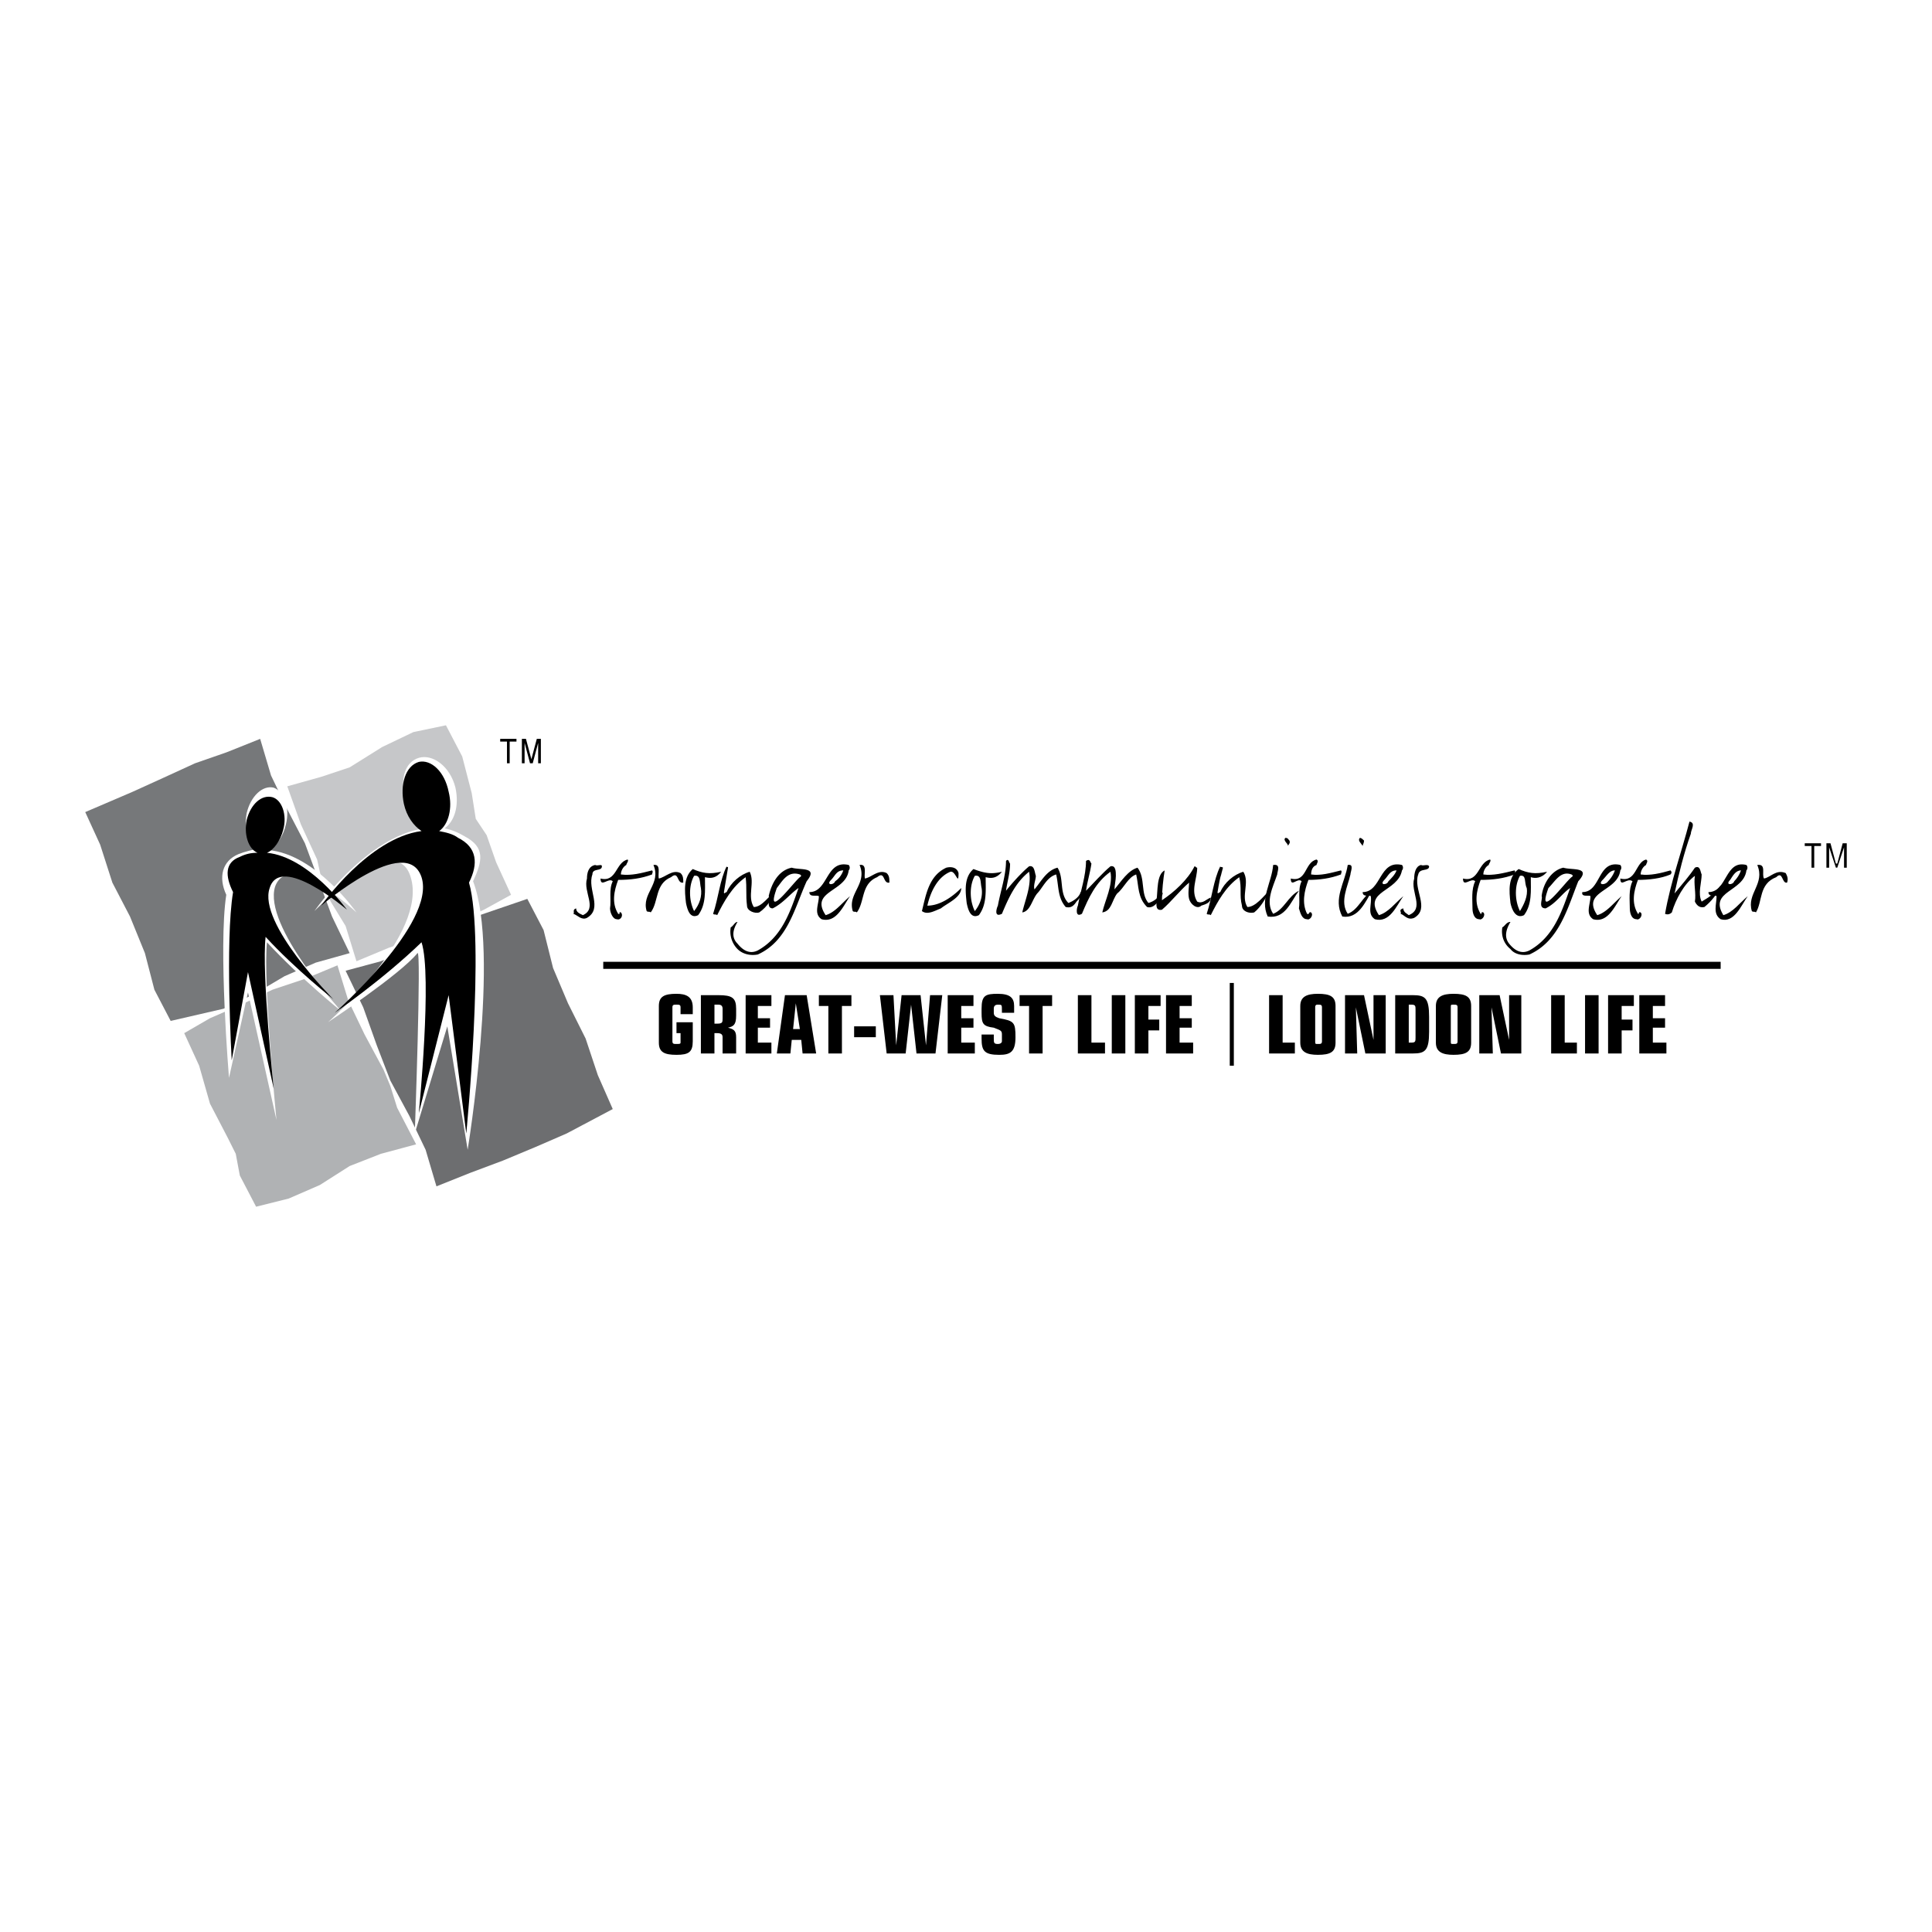 <svg xmlns="http://www.w3.org/2000/svg" width="2500" height="2500" viewBox="0 0 192.756 192.756"><path fill-rule="evenodd" clip-rule="evenodd" fill="#fff" d="M0 0h192.756v192.756H0V0z"/><path fill-rule="evenodd" clip-rule="evenodd" d="M60.187 96.311H171.67 60.187z"/><path fill="none" stroke="#000" stroke-width=".704" stroke-miterlimit="2.613" d="M60.187 96.311H171.67"/><path d="M65.734 100.369c0-.947.541-1.217 1.759-1.217.947 0 1.624.27 1.624 1.352v.678h-1.218v-.678c0-.27-.135-.27-.406-.27s-.406 0-.406.27v3.383c0 .271.135.271.406.271s.406 0 .406-.137v-.945h-.406v-1.084h1.624v1.895c0 1.082-.406 1.354-1.624 1.354s-1.759-.271-1.759-1.219v-3.653zM69.928 99.287h1.759c1.353 0 1.758.27 1.758 1.354v.676c0 .947-.27 1.082-.812 1.217.542.137.812.271.812.947v1.625h-1.353v-1.625c0-.27-.135-.404-.541-.404h-.271v2.029h-1.353v-5.819h.001zm1.353 2.842h.271c.541 0 .541-.137.541-.541v-.947c0-.271-.135-.406-.405-.406h-.406v1.894h-.001zM74.393 99.287h2.57v1.082H75.61v1.219h1.218v.945H75.61v1.488h1.353v1.084h-2.57v-5.818zM78.316 99.287h2.165l.947 5.818h-1.353l-.135-1.354h-.947l-.135 1.354h-1.353l.811-5.818zm1.082.813l-.271 2.57h.676l-.405-2.57zM82.646 100.369h-.947v-1.082h3.247v1.082h-.947v4.736h-1.353v-4.736zM85.216 102.398h2.165v1.082h-2.165v-1.082zM87.787 99.287h1.353l.271 5.006.541-5.006h1.894l.541 5.006.405-5.006h1.218l-.676 5.818H91.44l-.541-4.871-.542 4.871h-1.894l-.676-5.818zM94.552 99.287h2.571v1.082h-1.219v1.219h1.219v.945h-1.219v1.488h1.354v1.084h-2.706v-5.818zM99.152 103.617c0 .404 0 .541.404.541.271 0 .406-.137.406-.271v-.676c0-.406-.135-.406-.811-.678-1.084-.135-1.219-.404-1.219-1.486v-.406c0-1.354.406-1.488 1.623-1.488 1.219 0 1.625.404 1.625 1.217v.678h-1.219v-.271c0-.541 0-.541-.406-.541-.27 0-.404.135-.404.406v.406c0 .27.135.404.541.541 1.488.27 1.623.404 1.623 1.893s-.541 1.76-1.623 1.76c-1.488 0-1.76-.406-1.76-1.623v-.406h1.219v.404h.001zM102.67 100.369h-.947v-1.082h3.246v1.082h-.948v4.736h-1.351v-4.736zM107.539 99.287h1.354v4.734h1.353v1.084h-2.707v-5.818zM110.922 99.287h1.353v5.818h-1.353v-5.818zM113.223 99.287h2.57v1.082h-1.217v1.354h1.082v1.082h-1.082v2.3h-1.353v-5.818zM116.334 99.287h2.57v1.082h-1.216v1.219h1.216v.945h-1.216v1.488h1.351v1.084h-2.705v-5.818zM126.617 99.287h1.352v4.734h1.219v1.084h-2.571v-5.818zM129.729 100.369c0-.947.676-1.217 1.758-1.217 1.219 0 1.76.27 1.76 1.217v3.652c0 .947-.541 1.219-1.76 1.219-1.082 0-1.758-.271-1.758-1.219v-3.652zm2.164.135c0-.27-.135-.27-.406-.27-.135 0-.27 0-.27.27v3.383c0 .271 0 .271.27.271.271 0 .406 0 .406-.271v-3.383zM135.275 100.504l.135 4.601h-1.217v-5.818h1.895l.947 4.465v-4.465h1.217v5.818h-2.029l-.948-4.601zM139.199 99.287h1.758c1.219 0 1.625.27 1.625 2.164v1.488c0 1.895-.406 2.166-1.625 2.166h-1.758v-5.818zm1.354 4.734h.27c.406 0 .406-.135.406-.541v-2.705c0-.406 0-.541-.406-.541h-.27v3.787zM143.258 100.369c0-.947.676-1.217 1.76-1.217 1.217 0 1.758.27 1.758 1.217v3.652c0 .947-.541 1.219-1.758 1.219-1.084 0-1.76-.271-1.76-1.219v-3.652zm2.164.135c0-.27-.135-.27-.404-.27-.271 0-.271 0-.271.27v3.383c0 .271 0 .271.271.271.27 0 .404 0 .404-.271v-3.383zM148.805 100.504l.134 4.601h-1.351v-5.818h2.029l.947 4.465v-4.465h1.217v5.818h-2.029l-.947-4.601zM154.758 99.287h1.353v4.734h1.217v1.084h-2.57v-5.818zM158.141 99.287h1.351v5.818h-1.351v-5.818zM160.439 99.287h2.571v1.082h-1.217v1.354h1.082v1.082h-1.082v2.3h-1.354v-5.818zM163.553 99.287h2.57v1.082h-1.219v1.219h1.219v.945h-1.219v1.488h1.354v1.084h-2.705v-5.818zM122.693 106.322h.407v-8.254h-.407v8.254zM60.051 86.434c0 .541-.947.135-.947.812-.542 1.488 1.082 3.382-.542 4.33-.541.271-.947-.271-1.353-.406.135-.136-.135-.406.271-.542 0 .406.406.542.676.677 1.488-.677 0-2.3.406-3.653 0-.542.136-1.218.812-1.353.272.135.677-.135.677.135zM62.487 86.299c-.271.135-.541.541-.541.947 1.082.135 2.029-.135 3.111-.406.136.135 0 .271 0 .406-1.082.406-2.165.541-3.382.541-.406 1.083-.676 2.3 0 3.383.271.135 0-.271.271-.136.271.271 0 .812-.406.677-.406 0-.677-.677-.677-1.083.136-.812-.135-1.894.271-2.706-.406-.406-1.218.676-1.218-.271 1.624.406 1.488-1.624 2.706-1.895.135.137-.135.408-.135.543z" fill-rule="evenodd" clip-rule="evenodd"/><path d="M65.734 87.652c.676-.136 1.353-.947 2.165-.542.271.271.271.542.271.947-.676.135-.406-1.218-1.218-.542-1.624.677-1.217 2.436-2.029 3.518-.135-.135-.271 0-.406-.135-.541-1.759 1.488-2.706.677-4.6.81-.134.404.948.54 1.354zM71.958 86.975c-.542.677-1.083.677-1.624.541 0 1.353.135 2.706-.677 3.789-.812.406-1.083-.542-1.217-1.218-.136-1.218-.271-2.571.676-3.382.947.405 1.624.541 2.842.27zm-2.707.406c-.541.947-.541 2.435 0 3.518.541-.677.812-1.488.677-2.3-.136-.541 0-1.353-.677-1.218zM72.634 86.569l-.406 2.436c0 .271.135 0 .271 0 .406-.947 1.353-1.759 2.3-2.029.541 1.083-.271 2.436.406 3.518.812 0 1.488-1.082 2.165-1.624-.271.677-.812 1.624-1.624 2.165-.406.136-1.218-.135-1.218-.676-.135-1.083 0-1.759-.135-2.841-1.353.947-2.165 2.436-2.841 3.789-.135-.135-.271 0-.406-.135.542-1.624.676-3.383 1.353-4.735 0 .132.135-.003.135.132-.135.812-.271 1.624 0 0z" fill-rule="evenodd" clip-rule="evenodd"/><path d="M80.481 87.922c-1.218 2.706-1.895 5.953-4.871 7.306-.677.135-1.488 0-2.029-.541a2.495 2.495 0 0 1-.677-2.165c.271-.135.406-.541.677-.541-.406.677-.677 1.488 0 2.165.541.676 1.217 1.082 2.029.676 2.435-1.353 3.247-3.923 4.059-6.224-.812.542-1.489 1.488-2.571 2.029-.676 0-.27-.947-.406-1.217.271-1.218.947-2.571 2.3-2.842.812.272 2.707-.134 1.489 1.354zm-.677-.676c-1.218-.406-1.759.677-2.3 1.353-1.218 3.382 1.624-.541 2.3-1.083 0 0 .271-.135 0-.27zM84.675 86.84c-.27 2.165-3.923 2.029-2.3 4.465.947-.271 1.624-1.218 2.436-1.894-.677.947-1.353 2.706-2.841 2.3-.812-.541-.271-1.488-.271-2.3-.271-.136-.947.135-.947-.406 1.894 0 1.624-3.247 3.923-2.706a.41.41 0 0 1 0 .541zm-.541 0c-.676 0-.812.541-1.217.947-.542.542.271.542.405.136.406-.271.677-.677.812-1.083zM86.298 87.652c.677-.136 1.354-.947 2.165-.542.271.271.271.542.271.947-.676.135-.406-1.218-1.218-.542-1.624.677-1.218 2.436-2.029 3.518-.135-.135-.271 0-.406-.135-.541-1.759 1.488-2.706.677-4.6.811-.134.406.948.54 1.354zM95.634 87.11c0 1.353-.271-.271-.812-.135-1.353.541-2.029 2.165-2.3 3.382 1.218 0 2.436-.812 3.382-1.759 0 .947-1.353 1.488-2.029 2.029-.676.271-1.353.677-1.894.271.406-1.624.677-3.518 2.435-4.33.542-.134 1.083.001 1.218.542zM99.963 86.975c-.541.677-1.082.677-1.623.541 0 1.353.135 2.706-.676 3.789-.812.406-1.083-.542-1.218-1.218-.136-1.218-.271-2.571.677-3.382 1.082.405 1.758.541 2.84.27zm-2.705.406c-.542.947-.542 2.435 0 3.518.541-.677.811-1.488.676-2.3-.135-.541 0-1.353-.676-1.218zM100.369 88.869c.541-.676 1.488-1.759 2.301-2.435.541-.135.541.541.676.947 0 .406-.27.947-.135 1.353.676-.812 1.217-1.894 2.299-2.165.678 1.083.137 2.571 1.082 3.518.406-.135 1.084-.541 1.219-1.083.406 0-.135.677-.406.947-.27.406-.541.676-1.082.541-.812-.947-.676-2.029-.947-3.247-.947.271-1.354 1.353-1.895 1.895-.541.676-.676 1.759-1.488 1.894.271-1.218.947-2.706.678-4.059-1.354 1.083-2.029 2.571-2.707 4.194-.811.406-.541-.542-.406-.812.271-1.488.812-2.977.812-4.465.271-.271.271.135.406.271-.001.947-.272 1.759-.407 2.706z" fill-rule="evenodd" clip-rule="evenodd"/><path d="M108.352 88.869c.676-.676 1.623-1.759 2.436-2.435.541-.135.541.541.541.947s-.135.947-.135 1.353c.676-.812 1.352-1.894 2.299-2.165.812 1.083.271 2.571 1.084 3.518.541-.135 1.082-.541 1.217-1.083.541 0-.135.677-.271.947-.27.406-.676.676-1.082.541-.947-.947-.811-2.029-1.082-3.247-.812.271-1.217 1.353-1.895 1.895-.541.676-.541 1.759-1.488 1.894.271-1.218 1.082-2.706.812-4.059-1.488 1.083-2.164 2.571-2.842 4.194-.676.406-.541-.542-.406-.812.271-1.488.812-2.977.812-4.465.406-.271.406.135.541.271-.135.947-.407 1.759-.541 2.706z" fill-rule="evenodd" clip-rule="evenodd"/><path d="M119.445 86.569c0 1.083-.676 2.3 0 3.383.541.271.947-.271 1.354-.406 0 .541-.541.676-.947.812-.406.406-1.082-.135-1.217-.676-.137-.541 0-1.218 0-1.624-.947.812-1.76 1.894-2.707 2.706-.676.136-.541-.541-.541-.947.135-.947 0-2.57.812-2.976-.135.812-.271 2.029-.271 2.976 1.219-.812 2.57-2.029 3.248-3.382.135-.001.135.134.269.134z" fill-rule="evenodd" clip-rule="evenodd"/><path d="M122.016 86.569c-.27.812-.404 1.624-.541 2.436 0 .271.137 0 .271 0 .406-.947 1.354-1.759 2.301-2.029.676 1.083-.271 2.436.404 3.518.812 0 1.625-1.082 2.166-1.624-.271.677-.812 1.624-1.488 2.165-.541.136-1.219-.135-1.219-.676-.27-1.083 0-1.759-.27-2.841-1.354.947-2.166 2.436-2.842 3.789-.135-.135-.271 0-.406-.135.541-1.624.676-3.383 1.354-4.735 0 .132.135-.003.27.132-.27.812-.405 1.624 0 0z" fill-rule="evenodd" clip-rule="evenodd"/><path d="M127.428 87.246c-.406 1.218-1.217 2.706-.406 3.924 1.084-.406 1.488-1.759 2.572-2.3-.812 1.083-1.354 2.841-3.113 2.571-.811-1.759.406-3.382.541-5.141.812-.136.406.675.406.946zm1.218-3.383c.135.271-.137.406-.137.542 0-.271-.541-.542-.27-.812.271 0 .271.135.407.27z" fill-rule="evenodd" clip-rule="evenodd"/><path d="M131.352 86.299c-.406.135-.541.541-.541.947.947.135 1.895-.135 2.977-.406.135.135 0 .271 0 .406-1.082.406-2.164.541-3.246.541-.406 1.083-.678 2.3-.137 3.383.271.135.137-.271.406-.136.271.271-.135.812-.406.677-.541 0-.676-.677-.811-1.083.135-.812-.137-1.894.27-2.706-.406-.406-1.082.676-1.082-.271 1.623.406 1.354-1.624 2.57-1.895.271.137 0 .408 0 .543zM134.734 87.246c-.271 1.218-1.082 2.706-.271 3.924 1.084-.406 1.488-1.759 2.436-2.3-.676 1.083-1.352 2.841-2.977 2.571-.947-1.759.271-3.382.541-5.141.678-.136.271.675.271.946zm1.354-3.383c0 .271-.137.406-.137.542-.135-.271-.541-.542-.27-.812.135 0 .27.135.407.27z" fill-rule="evenodd" clip-rule="evenodd"/><path d="M139.875 86.84c-.406 2.165-3.924 2.029-2.299 4.465.945-.271 1.623-1.218 2.434-1.894-.676.947-1.352 2.706-2.84 2.3-.812-.541-.271-1.488-.406-2.3-.135-.136-.812.135-.812-.406 1.895 0 1.625-3.247 3.924-2.706.134.135.134.406-.001.541zm-.541 0c-.676 0-.812.541-1.217.947-.541.542.27.542.404.136.272-.271.678-.677.813-1.083zM142.582 86.434c0 .541-.947.135-1.084.812-.541 1.488 1.219 3.382-.404 4.33-.678.271-.947-.271-1.354-.406.135-.136-.271-.406.27-.542 0 .406.406.542.543.677 1.623-.677.135-2.3.541-3.653 0-.542.135-1.218.676-1.353.269.135.675-.135.812.135zM148.533 86.299c-.27.135-.541.541-.541.947.947.135 2.031-.135 3.113-.406.135.135 0 .271 0 .406-1.082.406-2.166.541-3.383.541-.406 1.083-.676 2.3 0 3.383.135.135 0-.271.27-.136.271.271-.135.812-.404.677-.541 0-.678-.677-.678-1.083 0-.812-.135-1.894.271-2.706-.406-.406-1.219.676-1.219-.271 1.625.406 1.488-1.624 2.707-1.895.136.137-.136.408-.136.543z" fill-rule="evenodd" clip-rule="evenodd"/><path d="M154.352 86.975c-.541.677-1.217.677-1.623.541 0 1.353.135 2.706-.676 3.789-.812.406-1.219-.542-1.354-1.218-.135-1.218-.271-2.571.812-3.382.946.405 1.624.541 2.841.27zm-2.706.406c-.541.947-.541 2.435 0 3.518.406-.677.811-1.488.676-2.3-.269-.541 0-1.353-.676-1.218z" fill-rule="evenodd" clip-rule="evenodd"/><path d="M157.465 87.922c-1.084 2.706-1.895 5.953-4.871 7.306-.678.135-1.488 0-1.895-.541-.676-.541-.947-1.353-.812-2.165.271-.135.406-.541.812-.541-.406.677-.676 1.488-.135 2.165.541.676 1.217 1.082 2.029.676 2.434-1.353 3.246-3.923 4.059-6.224-.812.542-1.354 1.488-2.436 2.029-.812 0-.271-.947-.406-1.217.135-1.218.947-2.571 2.164-2.842.813.272 2.842-.134 1.491 1.354zm-.678-.676c-1.082-.406-1.623.677-2.301 1.353-1.217 3.382 1.625-.541 2.301-1.083 0 0 .272-.135 0-.27zM161.658 86.84c-.271 2.165-3.924 2.029-2.301 4.465.947-.271 1.623-1.218 2.436-1.894-.676.947-1.354 2.706-2.842 2.3-.811-.541-.27-1.488-.27-2.3-.135-.136-.947.135-.812-.406 1.895 0 1.488-3.247 3.789-2.706a.412.412 0 0 1 0 .541zm-.541 0c-.541 0-.812.541-1.219.947-.541.542.271.542.541.136.272-.271.541-.677.678-1.083z" fill-rule="evenodd" clip-rule="evenodd"/><path d="M164.229 86.299c-.271.135-.541.541-.541.947.947.135 2.029-.135 2.977-.406.135.135.135.271 0 .406-.947.406-2.164.541-3.248.541-.406 1.083-.676 2.3 0 3.383.137.135 0-.271.271-.136.27.271-.135.812-.406.677-.541 0-.676-.677-.676-1.083 0-.812-.137-1.894.27-2.706-.541-.406-1.217.676-1.217-.271 1.623.406 1.488-1.624 2.57-1.895.271.137 0 .408 0 .543zM168.693 83.187c-.676 1.894-1.219 4.059-1.623 5.953.676-.812 1.488-1.759 2.029-2.571.541-.27.541.406.676.677 0 .812-.406 1.895 0 2.706.676-.406 1.354-.812 1.895-1.624-.271.812-.947 1.624-1.623 2.165-.543.135-.812-.271-.947-.541.135-.812-.137-1.759 0-2.571-1.082.812-1.895 2.3-2.301 3.653-.135.136-.406.271-.676.136.541-3.112 1.623-6.088 2.436-9.2.675.134.134.811.134 1.217z" fill-rule="evenodd" clip-rule="evenodd"/><path d="M174.24 86.84c-.27 2.165-3.789 2.029-2.301 4.465.947-.271 1.625-1.218 2.436-1.894-.676.947-1.352 2.706-2.705 2.3-.812-.541-.406-1.488-.406-2.3-.135-.136-.812.135-.812-.406 1.895 0 1.625-3.247 3.789-2.706.134.135.134.406-.001.541zm-.541 0c-.541 0-.812.541-1.082.947-.541.542.27.542.406.136.27-.271.541-.677.676-1.083zM175.998 87.652c.678-.136 1.219-.947 2.166-.542.135.271.271.542.135.947-.541.135-.406-1.218-1.082-.542-1.76.677-1.354 2.436-2.029 3.518-.135-.135-.271 0-.406-.135-.541-1.759 1.354-2.706.541-4.6.947-.134.406.948.675 1.354zM180.059 84.134h1.623v.271h-.676v2.164h-.272v-2.164h-.675v-.271zM183.98 86.569v-1.488-.542l-.676 2.029h-.135l-.676-2.029V86.569h-.271v-2.435h.406l.541 2.03h.135l.541-2.03h.406v2.435h-.271z" fill-rule="evenodd" clip-rule="evenodd"/><path fill-rule="evenodd" clip-rule="evenodd" fill="#76787a" d="M34.887 95.093l-1.76-3.653-1.352-3.653-1.353-3.653-1.759-3.383-1.623-3.382-1.083-3.653-3.382 1.353-3.112 1.082-3.247 1.489-2.977 1.353-4.735 2.029 1.488 3.247 1.218 3.789 1.759 3.382 1.488 3.653.947 3.653 1.623 3.111 5.277-1.216 3.112-1.489 2.977-1.759 3.111-1.353 3.383-.947z"/><path fill-rule="evenodd" clip-rule="evenodd" fill="#6d6e70" d="M34.481 96.852l1.758 3.652 1.353 3.789 1.353 3.518 1.894 3.517 1.624 3.383 1.082 3.652 3.383-1.353 3.247-1.217 3.247-1.354 3.112-1.351 4.6-2.436-1.488-3.382-1.218-3.653-1.759-3.517-1.488-3.519-.947-3.788-1.624-3.112-5.141 1.759-3.247 1.488-3.112 1.759-3.112 1.217-3.517.948z"/><path fill-rule="evenodd" clip-rule="evenodd" fill="#b0b2b4" d="M41.516 114.17l-1.894-3.654-.677-2.164-.676-1.623-1.894-3.518-1.624-3.383-1.082-3.517-3.247 1.353-3.247 1.082-3.112 1.488-3.112 1.354-2.571 1.488 1.489 3.246 1.082 3.789 1.759 3.381.812 1.625.406 2.164 1.623 3.112 3.247-.811 3.112-1.353 2.977-1.895 3.111-1.217 3.518-.947z"/><path fill-rule="evenodd" clip-rule="evenodd" fill="#c6c7c9" d="M28.663 78.452l1.353 3.788 1.624 3.517.541 2.436.812 1.759 1.488 2.435 1.082 3.517 3.247-1.352 3.247-1.083 3.247-1.353 2.977-1.353 2.706-1.488-1.488-3.247-.948-2.706-1.082-1.623-.406-2.571-.947-3.653-1.623-3.112-3.248.677-3.111 1.488-3.247 2.029-2.842.947-3.382.948z"/><path d="M27.445 88.463c1.353-3.788 8.118 2.57 8.118 2.57s-4.059-5.817-8.794-6.223c.812-.406 1.488-1.353 1.759-2.571.406-1.624-.135-3.247-1.218-3.653-1.083-.27-2.3.812-2.706 2.571-.271 1.623.136 3.111 1.083 3.518-.541.135-1.218.271-1.894.541-1.624.676-2.03 2.3-1.218 4.059-.812 5.277.271 18.264.271 18.264l1.895-8.523 2.841 12.719s-1.353-13.801-.947-17.724c3.383 3.654 7.441 6.9 7.441 6.9s-7.848-8.524-6.631-12.448z" fill-rule="evenodd" clip-rule="evenodd" fill="#fff"/><path d="M47.198 87.922c.947-2.03 1.218-3.383-.812-4.465-.676-.406-1.353-.677-2.029-.812.947-.676 1.488-2.165 1.083-4.059-.541-2.164-2.3-3.382-3.653-2.976-1.353.406-1.895 2.029-1.353 4.059.271 1.353 1.083 2.435 1.894 2.976-5.817.812-10.959 8.253-10.959 8.253s8.118-8.389 9.606-3.383c1.758 5.683-8.253 14.476-8.253 14.476s7.17-4.734 8.93-6.899c.406-.541-.271 17.995-.271 17.995l3.247-10.689 2.03 12.312c-.001.001 3.246-19.752.54-26.788z" fill-rule="evenodd" clip-rule="evenodd" fill="#fff"/><path d="M26.904 88.599c1.083-3.518 7.712 2.165 7.712 2.165s-3.788-5.276-7.982-5.682c.677-.271 1.354-1.218 1.624-2.3.406-1.488-.135-2.977-1.082-3.247-1.083-.271-2.165.677-2.571 2.3-.271 1.353.136 2.841 1.083 3.247-.677 0-1.218.135-1.759.406-1.488.541-1.488 1.894-.676 3.518-.812 4.871-.136 16.777-.136 16.777l1.624-8.795 2.57 11.637s-1.218-11.5-.812-15.154c2.976 3.248 6.765 6.224 6.765 6.224s-7.577-7.579-6.36-11.096z" fill-rule="evenodd" clip-rule="evenodd"/><path d="M46.792 88.058c.947-1.894.812-3.518-1.083-4.465-.541-.406-1.217-.542-1.894-.676.947-.677 1.353-2.3.947-3.924-.406-2.029-1.759-3.247-2.977-2.977-1.353.406-1.895 2.3-1.488 4.194.271 1.217.947 2.165 1.759 2.706-5.276.676-10.012 7.441-10.012 7.441s8.523-7.306 10.012-2.841c1.488 4.6-8.659 13.531-8.659 13.531s4.736-3.248 8.659-7.037c1.082 3.248-.271 17.048-.271 17.048l2.977-11.771 1.759 13.801c.001 0 1.895-19.348.271-25.03zM49.904 73.716h1.624v.271h-.677v2.164h-.27v-2.164h-.677v-.271zM53.692 76.151v-1.488-.542l-.541 2.029h-.271l-.541-2.029V76.151h-.271v-2.435h.406l.542 2.029.541-2.029h.406v2.435h-.271z" fill-rule="evenodd" clip-rule="evenodd"/></svg>